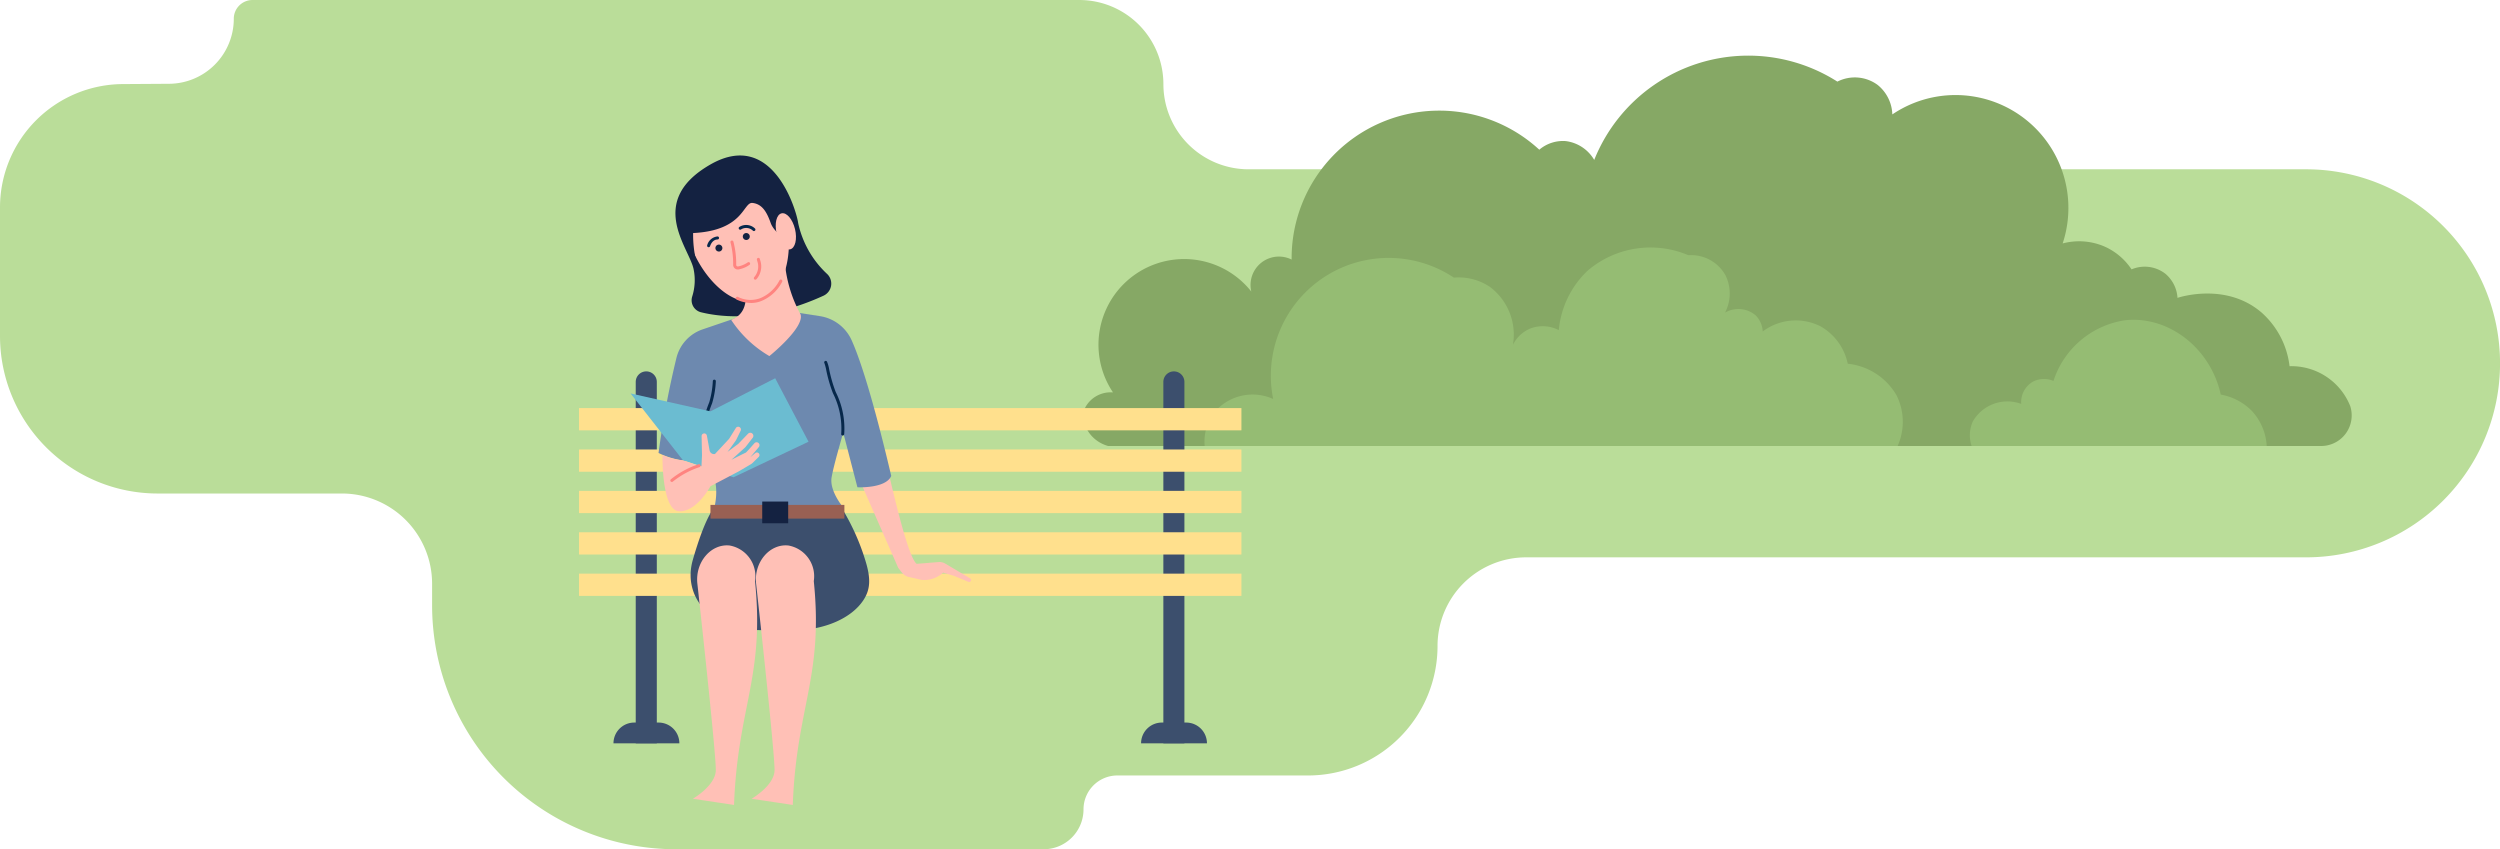 <svg xmlns="http://www.w3.org/2000/svg" xmlns:xlink="http://www.w3.org/1999/xlink" width="281.809" height="95.73" viewBox="0 0 281.809 95.73"><defs><clipPath id="a"><rect width="281.809" height="95.73" fill="none"/></clipPath></defs><g transform="translate(0 0)"><g transform="translate(0 0)" clip-path="url(#a)"><path d="M0,23.392v14.47A17.767,17.767,0,0,0,17.769,55.629H38.534A10.173,10.173,0,0,1,48.708,65.8v2.415A27.511,27.511,0,0,0,76.22,95.73h41.418a4.5,4.5,0,0,0,4.5-4.5,3.816,3.816,0,0,1,3.817-3.817h21.489a14.6,14.6,0,0,0,14.6-14.6,9.987,9.987,0,0,1,9.987-9.988h87.912a21.871,21.871,0,0,0,0-43.743h-119.2a9.6,9.6,0,0,1-9.6-9.6A9.486,9.486,0,0,0,121.649,0H28.464a2.111,2.111,0,0,0-2.11,2.11A7.334,7.334,0,0,1,19.07,9.443l-5.248.034A13.915,13.915,0,0,0,0,23.392" transform="translate(0 0.001)" fill="#badd99"/><path d="M211.19,47.674H74.475c-2.213-.634-3.209-2.834-2.589-4.313a3.25,3.25,0,0,1,3.143-1.727A9.656,9.656,0,0,1,90.622,30.266a3.2,3.2,0,0,1,4.544-3.606,16.64,16.64,0,0,1,27.917-12.385,4.139,4.139,0,0,1,2.959-.973,4.338,4.338,0,0,1,3.233,2.126A18.7,18.7,0,0,1,156.685,6.6a4.332,4.332,0,0,1,4.533.37,4.45,4.45,0,0,1,1.661,3.327,12.722,12.722,0,0,1,19.2,14.545,7.217,7.217,0,0,1,4.836.4,7.145,7.145,0,0,1,2.93,2.523,3.791,3.791,0,0,1,3.821.5,3.849,3.849,0,0,1,1.358,2.712c.278-.094,5.514-1.763,9.489,1.664a9.586,9.586,0,0,1,3.143,6.038,7.136,7.136,0,0,1,6.84,4.5l.02.061a3.448,3.448,0,0,1-3.323,4.435" transform="translate(50.431 2.6)" fill="#86a865"/><path d="M157.847,38.744H79.731A5.394,5.394,0,0,1,80.95,34.8a5.629,5.629,0,0,1,6.5-1.354A13.28,13.28,0,0,1,107.82,19.764a6.322,6.322,0,0,1,4.066,1.048,6.722,6.722,0,0,1,2.589,6.531,3.846,3.846,0,0,1,1.972-1.846,3.923,3.923,0,0,1,3.2.187,10.548,10.548,0,0,1,3.267-6.718,10.916,10.916,0,0,1,11.339-1.727,4.428,4.428,0,0,1,4.194,2.282,4.653,4.653,0,0,1-.061,4.188,3.005,3.005,0,0,1,3.449.307,2.777,2.777,0,0,1,.8,1.819,6.184,6.184,0,0,1,6.532-.571,6.316,6.316,0,0,1,3.052,4.207,7.212,7.212,0,0,1,5.5,3.56,6.685,6.685,0,0,1,.123,5.713" transform="translate(56.066 11.53)" fill="#95bc73"/><path d="M163.826,35.389H130.56a3.842,3.842,0,0,1,.107-2.71,4.487,4.487,0,0,1,5.486-2.034,2.659,2.659,0,0,1,1.354-2.526,2.716,2.716,0,0,1,2.281-.063,10.03,10.03,0,0,1,8.074-6.841c4.728-.53,9.581,2.964,10.785,8.38a6.5,6.5,0,0,1,3.512,1.85,6.321,6.321,0,0,1,1.666,3.943" transform="translate(91.687 14.885)" fill="#95bc73"/><path d="M44.448,66.506H42.072V25.766a1.188,1.188,0,1,1,2.376,0Z" transform="translate(29.59 17.286)" fill="#3c4f6d"/><path d="M48.026,50.16H40.6a2.343,2.343,0,0,1,2.342-2.342h2.744a2.343,2.343,0,0,1,2.342,2.342" transform="translate(28.553 33.632)" fill="#3c4f6d"/><path d="M79.363,66.506H76.989V25.766a1.187,1.187,0,1,1,2.374,0Z" transform="translate(54.148 17.286)" fill="#3c4f6d"/><path d="M82.943,50.16H75.515a2.343,2.343,0,0,1,2.342-2.342H80.6a2.343,2.343,0,0,1,2.342,2.342" transform="translate(53.111 33.632)" fill="#3c4f6d"/><rect width="74.67" height="2.509" transform="translate(65.268 46.001)" fill="#ffe08d"/><rect width="74.67" height="2.509" transform="translate(65.268 50.667)" fill="#ffe08d"/><rect width="74.67" height="2.509" transform="translate(65.268 55.332)" fill="#ffe08d"/><rect width="74.67" height="2.509" transform="translate(65.268 59.998)" fill="#ffe08d"/><rect width="74.67" height="2.509" transform="translate(65.268 64.663)" fill="#ffe08d"/><path d="M47.575,27.96c2.364.584,7.312,1.122,13.829-1.872a1.5,1.5,0,0,0,.422-2.417A10.988,10.988,0,0,1,58.533,17.9c-.131-1.131-2.754-10.712-9.915-6.582s-2.424,9.3-1.879,11.744a6.1,6.1,0,0,1-.15,3.127,1.392,1.392,0,0,0,.986,1.771" transform="translate(31.438 7.238)" fill="#142241"/><path d="M52.5,47.378c1.465.068,3.269.107,5.21.048,3.212-.1,6.14-1.375,7.464-3.379.775-1.172.875-2.374.249-4.412a25.725,25.725,0,0,0-2.73-6.06l-14.364.111s-.964.9-2.374,5.8c-1.218,4.234,2.143,7.684,6.546,7.888" transform="translate(32.145 23.614)" fill="#3c4f6d"/><path d="M56.729,31.876,61.352,42.4c.405.5.608.913,1.235,1.042.378.078.841.181,1.341.307a3.118,3.118,0,0,0,2.483-.807l1.209.353,1.647.683a.219.219,0,0,0,.194-.39l-1.552-.923-1.267-.748a1.246,1.246,0,0,0-.731-.169l-2.478.2c-1.165-.867-3.32-11.233-3.419-11.221l-.3.06Z" transform="translate(39.898 21.609)" fill="#ffc0b6"/><path d="M43.581,36.733a9.173,9.173,0,0,0,5.17.857c.889,1.1,1.807,2.577,1.061,5.6,2.465.39,14.58-.33,14.58-.33s-1.572-1.848-1.3-3.388,1.167-4.451,1.3-5.067L66,40.6s3.2.162,3.814-1.276c-1.16-4.929-2.921-11.833-4.458-15.28a4.7,4.7,0,0,0-3.579-2.734L55.7,20.369,48.553,22.8a4.554,4.554,0,0,0-2.977,3.315,104.318,104.318,0,0,0-1.995,10.615" transform="translate(30.651 14.327)" fill="#6d89af"/><path d="M46.62,30.778l-.022,0a.169.169,0,0,1-.146-.191,13.9,13.9,0,0,1,.831-2.914,10.2,10.2,0,0,0,.4-2.386.167.167,0,0,1,.177-.162.17.17,0,0,1,.162.179,10.217,10.217,0,0,1-.421,2.492,13.683,13.683,0,0,0-.812,2.836.17.17,0,0,1-.169.148" transform="translate(32.669 17.67)" fill="#07284b"/><path d="M56.632,32.3l-.02,0a.168.168,0,0,1-.148-.189,8.871,8.871,0,0,0-.93-4.58l-.036-.09a16.15,16.15,0,0,1-.719-2.5,5.556,5.556,0,0,0-.208-.8.17.17,0,1,1,.286-.184,3.9,3.9,0,0,1,.254.906,15.949,15.949,0,0,0,.7,2.441l.036.09a9.14,9.14,0,0,1,.952,4.751.169.169,0,0,1-.169.15" transform="translate(38.362 16.801)" fill="#07284b"/><rect width="15.098" height="1.545" transform="translate(80.085 56.913)" fill="#996053"/><rect width="2.926" height="2.448" transform="translate(85.922 56.536)" fill="#142241"/><path d="M49.443,19.015c.2.342,1.717,4.137-1.056,5.156a12.984,12.984,0,0,0,4.308,4.085s3.965-3.185,3.521-4.693a14.909,14.909,0,0,1-1.826-6.67Z" transform="translate(34.031 11.882)" fill="#ffc0b6"/><path d="M41.731,26.744l9,2.02,7.3-3.732,3.759,7.154-8.457,4.006-5.7-1.918Z" transform="translate(29.35 17.606)" fill="#6bbcd1"/><path d="M43.843,31.419s-.121,6.256,1.865,6.358,3.543-2.821,3.543-2.821l3.2-1.681,1.356-.8a1.1,1.1,0,0,0,.211-.164l.675-.663a.291.291,0,0,0-.39-.431l-.56.47.959-1.146a.327.327,0,0,0-.5-.426c-.322.366-.93,1.051-.974,1.058-.06.009-1.61.8-1.61.8l1.487-1.341a1.189,1.189,0,0,0,.16-.174l.746-.962a.349.349,0,0,0-.528-.456l-1.094,1.136s-1.284.959-1.233.925.763-1.032.932-1.269a.8.8,0,0,0,.063-.1l.508-1.042a.312.312,0,0,0-.545-.3l-.76,1.22-1.593,1.71a.508.508,0,0,1-.608-.405l-.307-1.673a.3.3,0,0,0-.594.06l.046,2.156-.061,1.283-2.085-.7a7.439,7.439,0,0,1-2.311-.606" transform="translate(30.834 19.855)" fill="#ffc0b6"/><path d="M44.532,32.723a.171.171,0,0,1-.119-.049.168.168,0,0,1,0-.24,9.818,9.818,0,0,1,3.136-1.708.171.171,0,0,1,.109.324,9.666,9.666,0,0,0-3,1.623.166.166,0,0,1-.121.051" transform="translate(31.2 21.604)" fill="#ff8480"/><path d="M49.193,11.2a5.766,5.766,0,0,0-3.807,5.548c-.068,4.417,4.628,10.78,8.53,9.1s3.011-7.943,3.011-7.943l-2.465-5.17Z" transform="translate(31.92 7.881)" fill="#ffc0b6"/><path d="M50.407,21.142a3.9,3.9,0,0,1-1.61-.376.172.172,0,0,1-.085-.227.169.169,0,0,1,.225-.083,3.1,3.1,0,0,0,2.582.116,4.287,4.287,0,0,0,2.1-1.984.17.17,0,0,1,.3.162,4.609,4.609,0,0,1-2.26,2.134,3.133,3.133,0,0,1-1.247.259" transform="translate(34.249 13.01)" fill="#ff8480"/><path d="M48.13,16.578a.392.392,0,1,1-.392-.392.392.392,0,0,1,.392.392" transform="translate(33.299 11.385)" fill="#142241"/><path d="M49.943,15.813a.392.392,0,1,1-.392-.392.392.392,0,0,1,.392.392" transform="translate(34.574 10.847)" fill="#142241"/><path d="M49.168,19.181a.525.525,0,0,1-.521-.557,9.675,9.675,0,0,0-.3-2.492.17.17,0,1,1,.329-.087,9.793,9.793,0,0,1,.315,2.6.184.184,0,0,0,.227.191,2.94,2.94,0,0,0,1.061-.446.17.17,0,0,1,.22.261,3.126,3.126,0,0,1-1.2.516.571.571,0,0,1-.129.015" transform="translate(33.997 11.197)" fill="#ff8480"/><path d="M50.056,19.525a.167.167,0,0,1-.109-.041.172.172,0,0,1-.02-.24,1.83,1.83,0,0,0,.344-1.834c-.015-.061-.029-.111-.036-.145a.171.171,0,0,1,.141-.2.168.168,0,0,1,.194.14c.007.027.017.065.031.111a2.163,2.163,0,0,1-.414,2.146.178.178,0,0,1-.131.06" transform="translate(35.086 12.004)" fill="#ff8480"/><path d="M46.966,16.863a.151.151,0,0,1-.046-.007.17.17,0,0,1-.118-.21,1.342,1.342,0,0,1,1.162-1,.167.167,0,0,1,.174.167.17.17,0,0,1-.167.174c-.618.01-.831.719-.84.749a.175.175,0,0,1-.165.123" transform="translate(32.913 11.008)" fill="#07284b"/><path d="M50.6,15.576a.164.164,0,0,1-.106-.037,1.086,1.086,0,0,0-1.339-.15.17.17,0,0,1-.237-.036.169.169,0,0,1,.032-.237,1.434,1.434,0,0,1,1.756.157.17.17,0,0,1,.026.24.174.174,0,0,1-.133.063" transform="translate(34.384 10.472)" fill="#07284b"/><path d="M57.414,19.555s-1.8-.887-2.24-2.127-.957-2.131-2.044-2.26-.935,3.112-6.7,3.393a12.906,12.906,0,0,0,.3,2.972c-.065-.1-4.892-7.062,2.208-10.366,3.88-.913,8.426,1.1,8.469,8.389" transform="translate(31.702 7.709)" fill="#142241"/><path d="M53.512,15.905c.269,1.121.024,2.139-.547,2.276s-1.252-.659-1.521-1.78-.024-2.139.547-2.276,1.252.659,1.521,1.78" transform="translate(36.105 9.924)" fill="#ffc0b6"/><path d="M50,36.107c-2.114-.223-3.9,1.889-3.64,4.294.784,7.122,2.153,19.891,2.076,21.118-.1,1.705-2.582,3.134-2.582,3.134l4.64.7C50.9,54.3,53.969,50.939,52.86,40.125A3.523,3.523,0,0,0,50,36.107" transform="translate(32.249 25.384)" fill="#ffc0b6"/><path d="M53.887,36.107c-2.114-.223-3.9,1.889-3.64,4.294.784,7.122,2.153,19.891,2.076,21.118-.1,1.705-2.582,3.134-2.582,3.134l4.64.7c.405-11.06,3.476-14.417,2.368-25.231A3.523,3.523,0,0,0,53.887,36.107Z" transform="translate(34.984 25.384)" fill="#ffc0b6"/></g></g></svg>